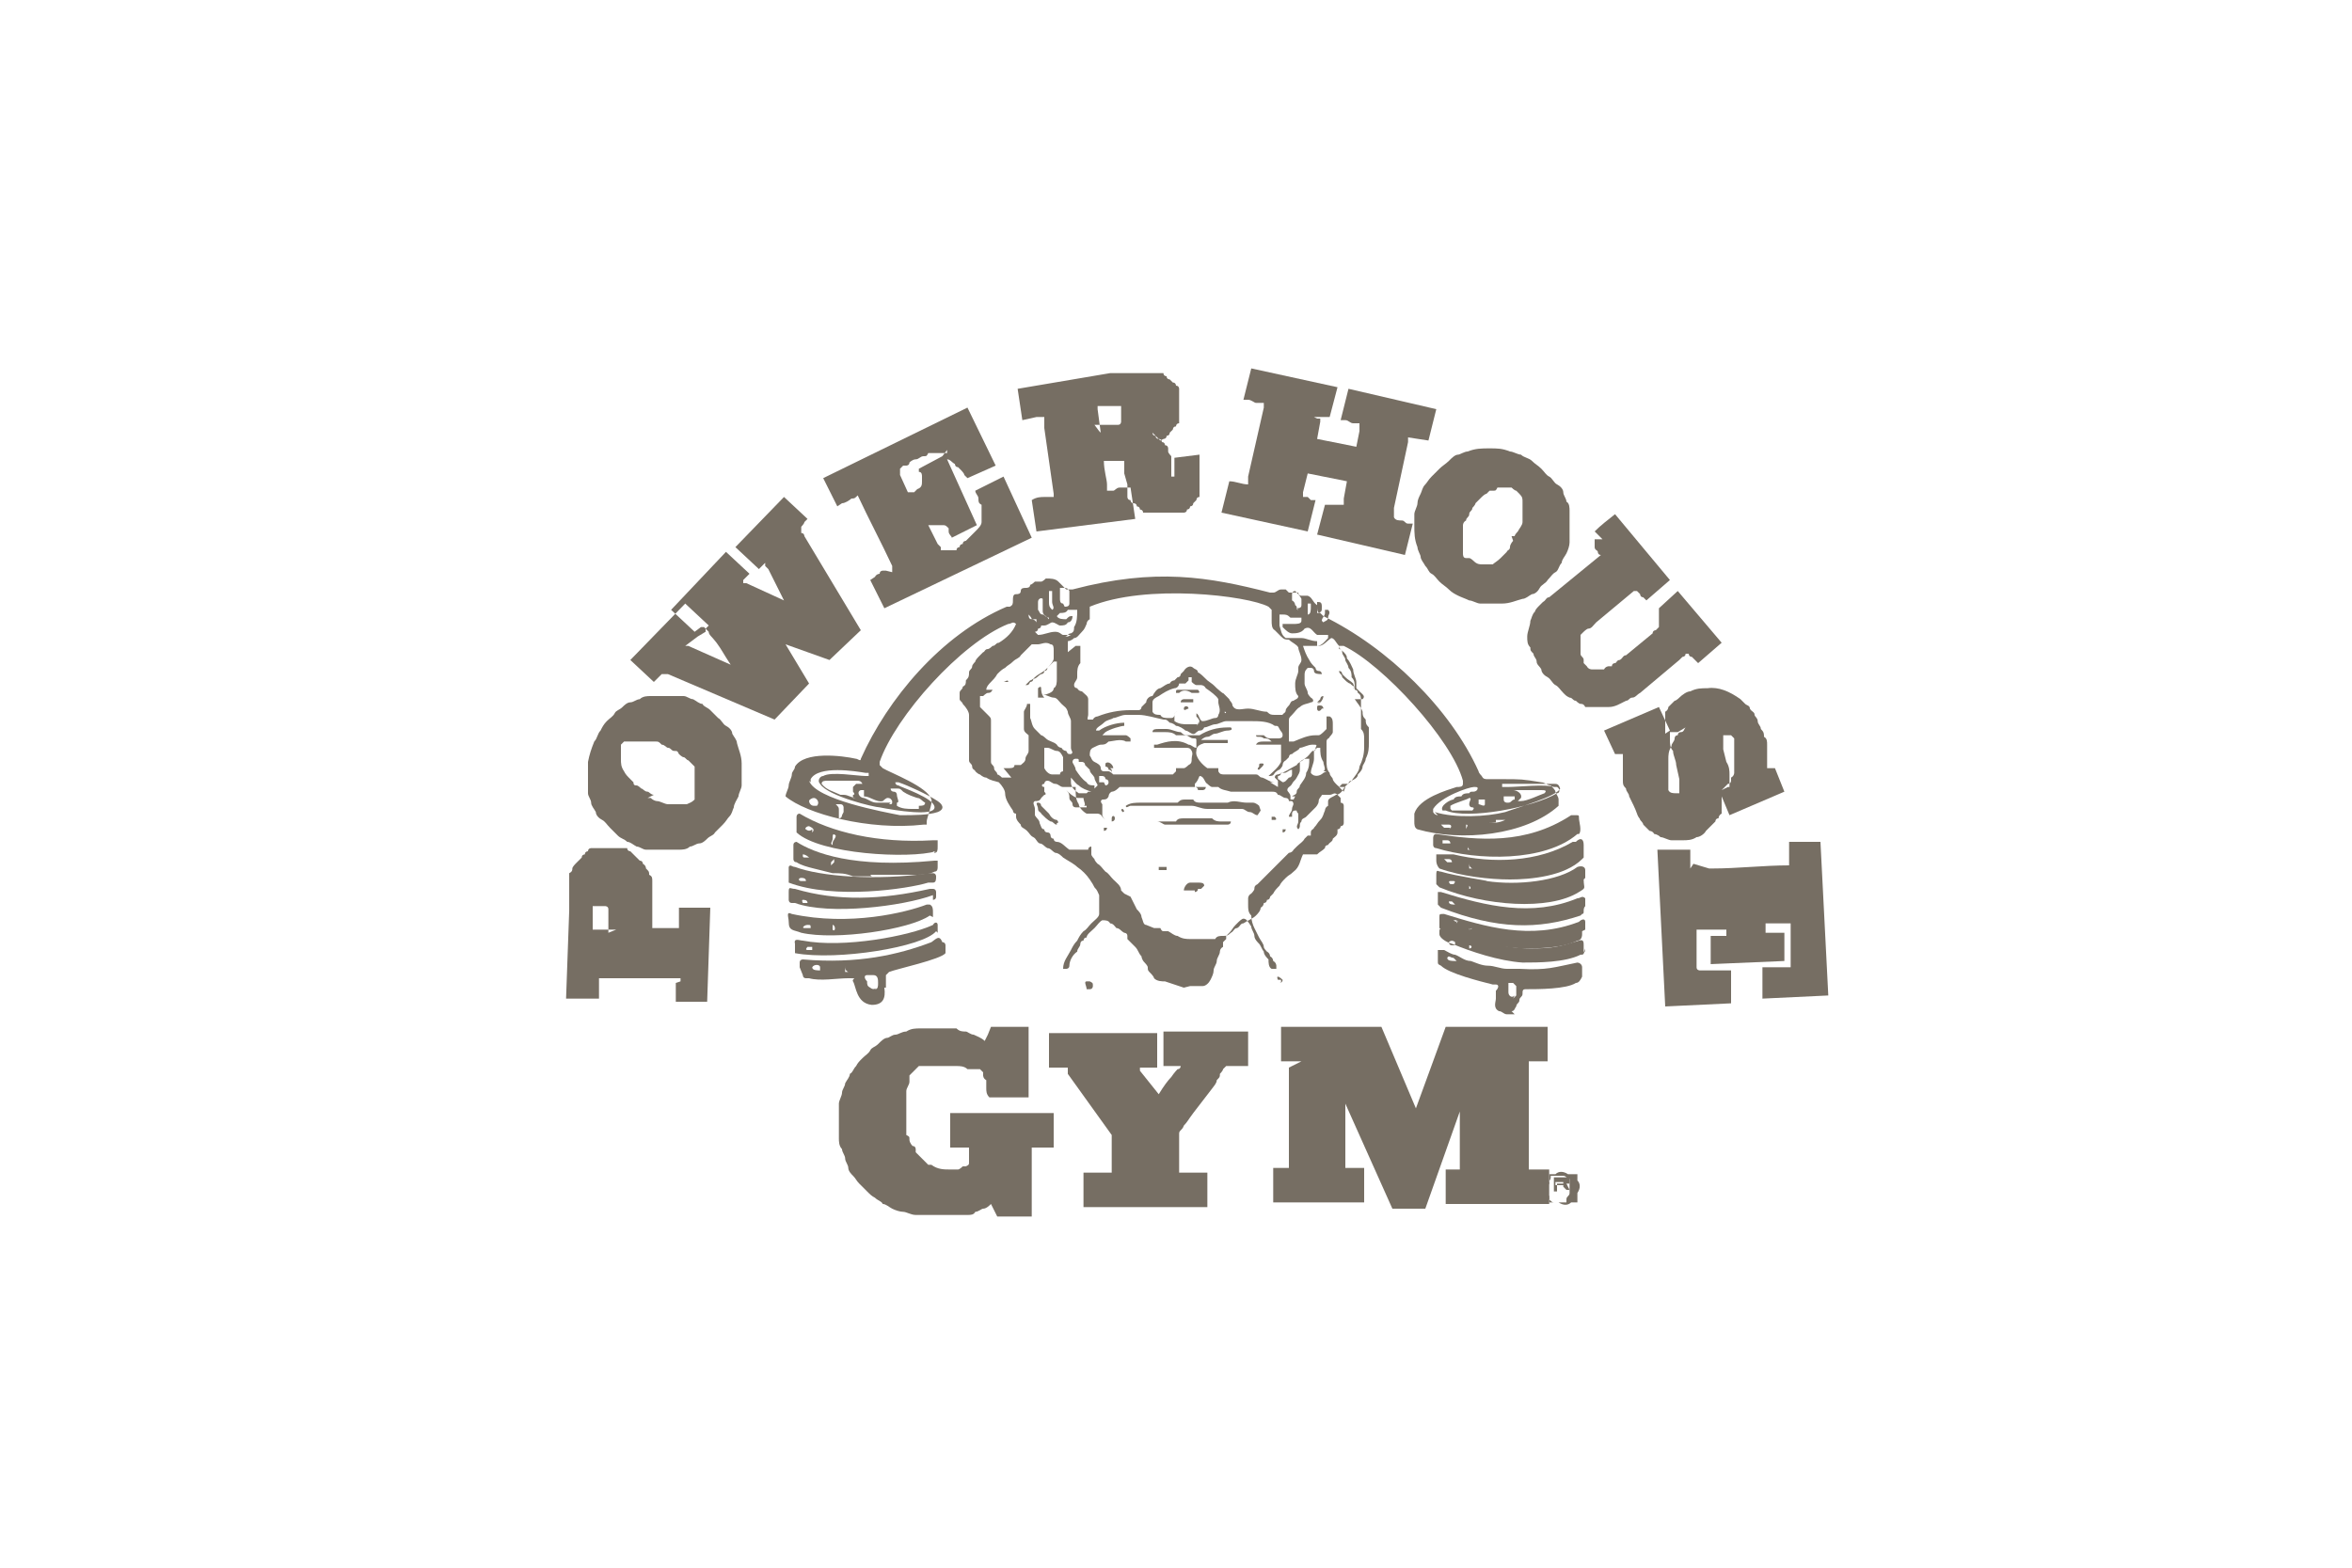 <?xml version="1.0" encoding="UTF-8"?>
<svg id="Layer_12" xmlns="http://www.w3.org/2000/svg" width="150" height="100" version="1.1" viewBox="0 0 150 100">
  <!-- Generator: Adobe Illustrator 29.1.0, SVG Export Plug-In . SVG Version: 2.1.0 Build 142)  -->
  <defs>
    <style>
      .st0 {
        fill: #766e63;
        fill-rule: evenodd;
      }
    </style>
  </defs>
  <path class="st0" d="M96.5,63.7l.2-.2s0-.2,0-.3v-.3c0,0-.2-.2-.2-.2h-.3s0,.2,0,.3v.3c0,.2.2.4.4.2h0ZM93.6,61.7v-.4c0,0,0,0,0,.2v.2h0ZM92.9,61.3h0c0,0,0,0-.2-.2-.2,0-.3-.2-.4,0,0,.2.3.2.5.2h0ZM96.4,64.5c.2,0,.2-.2.3-.3,0-.2.2-.2.2-.4,0-.2.2-.2.2-.4s0-.3.2-.3c.8,0,2.6,0,3.2-.4.2,0,.3-.2.4-.4,0,0,0-.5,0-.6,0-.2-.2-.3-.3-.3h0c-1.5.3-1.9.5-3.7.4h-.8c-.4,0-.8-.2-1.2-.2-.4,0-.8-.2-1.1-.3-.4,0-.7-.3-1-.4h0c-.2,0-.5-.2-.7-.3-.2,0-.4,0-.4,0h0c0,.2,0,.5,0,.7h0c0,.2,0,.2.2.3.5.5,2.5,1,3.3,1.2,0,0,.2,0,.2,0,.2,0,.2.2,0,.4v.5c0,.2-.2.6.2.8.2,0,.3.2.5.2h.5l-.2-.2Z"/>
  <path class="st0" d="M55.8,63.1c.2,0,.2-.2.2-.4s0-.5-.3-.5h-.4c-.2,0-.2.2,0,.4,0,.2,0,.3.2.4,0,0,.2.2.4,0,.2,0,0,0,0,0h0ZM53.9,62c0-.2,0-.2,0-.4h0c0,.2,0,.3.2.4h0ZM52.3,61.9s0,0,0-.2c0-.2-.4-.2-.5,0h0c0,.2.3.2.5.2h0ZM56.5,63v-.8c0,0,.2-.2.2-.2.5-.2,3.3-.8,3.6-1.2,0,0,0,0,0-.2v-.3c0,0,0-.2-.2-.2h0c-.2-.5-.4-.2-.7,0-2.1.8-4.7,1.4-8.2,1.1h0c0,0-.2,0-.2.2s0,.2,0,.3l.2.5c0,0,0,.2.2.2h.2c.7.2,1.8,0,2.5,0s.2,0,.3.2c.2.3.2,1.4,1.2,1.5.7,0,.9-.4.8-1.1h-.2Z"/>
  <path class="st0" d="M69.5,63.1c.2,0,.2-.2.2-.2,0-.2,0-.2-.2-.3h-.2c-.2,0,0,.3,0,.5h.2,0Z"/>
  <path class="st0" d="M98.5,50.6c.2-.2,0-.2-.3-.2h-1.7c.2,0,.6.2.5.5,0,0-.2.2-.2.2h.2c.4,0,1.2-.4,1.5-.5h0ZM71.7,57s0,0-.2-.2h0c0-.3-.3-.5-.5-.7s-.3-.4-.5-.5c-.2-.2-.3-.4-.5-.5,0,0-.2-.2-.2-.3,0,0-.2-.2-.2-.3v-.5h0c0,0-.2,0-.2.2,0,0,0,0-.2,0h-.8s-.2,0-.2,0c-.3-.2-.5-.5-.8-.5,0,0-.2,0-.2-.2,0,0-.2,0-.2-.2,0,0,0-.2-.2-.2,0,0-.2,0-.2-.2-.2,0-.2-.2-.3-.4,0-.2-.2-.3-.3-.5,0,0,0-.2,0-.2s0-.2,0-.2c0-.2-.2-.4,0-.5.2,0,.3,0,.4-.2l.2-.2s.2,0,0-.2h0v-.3c-.2,0-.2-.2,0-.2,0,0,0-.2.2-.2.2,0,.3.2.5.2s.3.2.5.2h.8v.2c0,.3,0,.6.2.9,0,.2.3.5.5.6,0,0,.2,0,.3,0h.4c0,0,.2,0,.3.2,0,0,.2.2.2.2h0c0,0-.2-.2-.2-.3v-.7c0,0-.2-.2,0-.3.2,0,.3,0,.4-.2,0,0,0-.2.2-.3.2,0,.4-.2.5-.3,0,0,.2,0,.3,0h3.9c0,0,.2,0,.3,0,0,0,.2,0,.3,0,0,0,.2,0,.2.2h.3s.2,0,.2-.2c-.2,0-.3,0-.5,0,0,0,0,0-.2,0v-.2c.2-.2.2-.3.3-.5.3,0,.3.4.5.5,0,0,.2.2.3.2,0,0,0,0,.2,0,0,0,0,0,.2,0,.2.2.5.2.8.3h1.1c.3,0,.7,0,1,0h.5c.2,0,.3,0,.4.2.2,0,.3.2.5.2,0,0,.2,0,.2.2,0,0,.2,0,.2,0,.2.2,0,.3,0,.5s-.2.3-.2.5c0,0,.2,0,.2,0,0,0,0-.2,0-.2,0,0,0-.2.2-.2s0,0,.2.2v.5c0,.2-.2.3,0,.5h0c.2-.2,0-.3.2-.5,0-.2.2-.2.3-.3,0,0,.2-.2.3-.3,0,0,.2-.2.3-.3,0,0,.2-.2.2-.4,0-.2.2-.3.2-.4h.5c.2,0,.3-.2.5,0,0,0,.2.2.2.2s0,.2,0,.3c0,0,.2,0,.2.2,0,0,0,.2,0,.3v.8c0,0,0,.2-.2.2,0,0,0,.2-.2.2,0,0,0,.2,0,.2,0,.2-.2.3-.3.4,0,.2-.2.2-.3.4,0,0-.2,0-.2.2,0,0,0,0,0,0h0c-.2.2-.3.2-.5.4h-.2c-.2,0-.3,0-.4,0,0,0-.2,0-.3,0-.2.4-.2.8-.6,1.1-.2.2-.3.2-.5.4s-.3.3-.4.5c-.2.2-.3.3-.4.5,0,0-.2.2-.2.2s0,.2-.2.2c0,0,0,.2-.2.2,0,0,0,.2-.2.3,0,.2-.2.4-.3.5-.2.2-.5.3-.8.5-.2,0-.2.2-.4.3-.2,0-.2.2-.4.3-.2.2-.3.2-.5.2-.2,0-.4,0-.5.2h-1.6c-.2,0-.5,0-.8-.2-.2,0-.4-.2-.6-.3,0,0-.2,0-.2,0h0c-.2,0-.2,0-.3-.2,0,0,0,0-.2,0h-.2l-.5-.2c-.2,0-.2-.3-.3-.5h0c0-.2-.2-.4-.3-.5h0l-.4-.8ZM75.9,62.9c.2,0,.5,0,.8,0,.2,0,.4-.2.5-.4s.2-.4.2-.6.2-.4.2-.6c0-.2.2-.4.2-.6,0,0,0-.2.2-.3v-.3c0,0,0,0,.2-.2,0,0,0,0,0-.2,0,0,.2-.2.2-.2.2-.2.2-.3.4-.5s.2-.2.2-.2c0,0,.2-.2.3-.2.2,0,.3.2.5.5,0,.2.2.4.2.6,0,.2.2.4.3.5s.2.4.3.5c0,.2.2.4.3.5,0,.2,0,.5.2.6,0,0,.2,0,.3,0,0,0,0-.2,0-.2,0,0,0-.2-.2-.3,0,0,0-.2-.2-.3,0,0,0-.2-.2-.3,0,0-.2-.2-.2-.3,0-.2-.2-.4-.3-.6s-.2-.4-.3-.6-.2-.5-.2-.8c-.2-.2-.2-.4-.2-.7h0v-.4c0,0,0-.2.2-.3,0,0,.2-.2.2-.3s0-.2.2-.3c.2-.2.3-.3.5-.5.2-.2.3-.3.5-.5.2-.2.3-.3.5-.5.2-.2.3-.3.5-.5,0,0,.2,0,.3-.2,0,0,.2-.2.2-.2.2-.2.4-.3.5-.5,0,0,.2-.2.2-.2,0,0,0,0,.2,0,0,0,0,0,0-.2h0c0-.2.2-.2.2-.3.2-.2.2-.3.4-.5.2-.2.2-.4.3-.6,0,0,0-.2.2-.3,0,0,0-.2,0-.3,0-.2.4-.3.5-.4.2,0,.4-.2.5-.4s.3-.3.5-.5c.2-.3.5-.6.5-.9.2-.4.3-.8.3-1.2v-.6c0-.2,0-.4-.2-.6,0,0,0-.2,0-.3v-1.5c0-.2,0-.4-.2-.5,0,0,0-.2-.2-.2,0,0,0-.2,0-.2,0-.2,0-.4-.2-.6,0-.2,0-.4-.2-.6,0-.2-.2-.4-.2-.5,0-.2-.2-.3-.2-.5,0,0,0-.2-.2-.2,0,0,0-.2,0-.2h.3c2.5,1.2,6.9,6,7.6,8.6v.2c0,.2-.2.2-.4.2-.6.2-2.4.7-2.7,1.7,0,.2,0,.3,0,.5,0,.2,0,.4.2.5,0,0,0,0,0,0,2.8.8,6.9.4,9-1.5v-.4c0-.2-.2-.4-.2-.5s-.2-.3-.3-.4c-.2,0-.4-.2-.6-.2-1.2-.2-1.3-.2-2.5-.2h-.9c-.2,0-.3,0-.4-.2,0,0-.2-.2-.2-.3-1.8-4-5.8-7.9-9.9-9.9h0s0,0-.2-.2c-.2,0-.2-.2-.2-.5-.3-.2-.3-.5-.6-.6h-.2s-.2,0-.2,0c0,0-.2,0-.2-.2-.2,0-.5,0-.6,0,0,0-.2-.2-.2-.2h-.3c-.2,0-.3.2-.5.2h-.2c-3.9-1-7.3-1.6-12.6-.2h-.4c-.2-.2-.3-.3-.5-.5-.2-.2-.5-.2-.8-.2,0,0-.2.2-.3.2h-.4c0,0-.2.2-.3.2,0,.2-.2.2-.3.2s-.3,0-.3.2-.2.2-.3.2c-.2,0-.2.2-.2.4,0,.2,0,.3-.2.4,0,0,0,0-.2,0-4.2,1.8-7.6,5.9-9.3,9.7h0c0,.2-.2,0-.3,0-.9-.2-3.3-.5-3.9.5,0,.2-.2.3-.2.5,0,.2-.2.5-.2.7,0,.2-.2.5-.2.7h0c1.3,1.1,5.3,2.2,8.8,1.8,0,0,.2,0,.2,0v-.2c0-.2.4-1.2.3-1.4-.2-.8-2.6-1.7-3.1-2l-.2-.2v-.2h0c1-2.9,5.2-7.6,8.2-8.8.2,0,.3-.2.5,0h0c-.2.5-.6.9-1.1,1.2-.2,0-.2.2-.4.2,0,0-.2.2-.3.2-.2,0-.2.2-.3.2l-.3.3c0,0-.2.2-.2.3,0,0-.2.2-.2.3,0,.2-.2.2-.2.4s0,.3-.2.5c0,.2,0,.3-.2.4,0,.2-.2.2-.2.4s0,.3,0,.4.2.2.2.3c.2.2.4.5.4.7v.5c0,.2,0,.3,0,.5,0,.2,0,.3,0,.5v.9c0,.2,0,.3,0,.5,0,.2.2.2.2.4s.2.2.2.3c0,0,.2.2.3.2,0,0,.2.2.4.2.3.2.5.2.8.3.2.2.4.5.4.7,0,.4.3.8.5,1.1,0,0,0,.2.2.2v.2h0c0,.2.2.4.3.5,0,.2.2.2.4.4s.2.3.4.4.2.3.4.4c.2,0,.3.2.5.3.2,0,.3.2.5.3.2,0,.4.2.5.3.3.2.7.4.9.6.3.2.6.5.8.8s.2.3.3.5c.2.2.2.3.3.5v1.2c0,.2-.3.4-.5.6-.2.2-.3.4-.5.5-.2.2-.3.4-.4.6-.2.2-.3.4-.4.6-.2.4-.5.7-.5,1.2h.2c0,0,.2,0,.2-.2,0-.3.2-.7.5-.9,0-.2.2-.3.2-.5,0,0,0-.2.2-.2,0,0,0-.2.2-.2,0-.2.3-.4.5-.6.2-.2.3-.4.5-.5.2,0,.4,0,.5.2.2,0,.3.2.4.3.2,0,.3.2.5.3,0,0,.2,0,.2.2h0c0,0,0,0,0,.2.2.2.3.3.5.5.2.2.2.4.4.6h0c0,0,0,.2.2.4,0,0,.2.2.2.3,0,.2,0,.2.2.4,0,0,.2.2.2.3.2.2.5.2.7.2h0l1.2.4ZM80,56.7h0ZM93.5,52.9h0v-.3c.2,0,0,.2,0,.3h0ZM92.5,52.8h-.4c0,0-.2-.2-.2-.2.2,0,.3,0,.5,0s.2.2,0,.3h0ZM95.4,52.5c-.2,0-.5,0-.6,0h0c.4,0,.8,0,1.2-.2h-.6v.2ZM91.7,52c0,0-.2,0-.3-.2v-.2c.5-.8,2.3-1.4,2.6-1.4h0c.2,0,.3,0,.2.2-.2.2-.4,0-.5.2-.2,0-.4,0-.5.2-.2,0-.4,0-.5.2h0c-.2,0-.9.4-.7.7,0,0,0,0,.2,0,1.4.6,5.6-.2,7.1-1.1.2,0,.2-.3,0-.4,0,0,0,0-.2,0-.5-.2-2.3,0-2.9,0h-.4c0,0,0-.2,0-.2h1.2c.5,0,1.1,0,1.5,0,.2,0,.4,0,.6,0,.2,0,.3,0,.4.3h0c-.2.5-2.7,1.2-3.5,1.5-1.2.3-3.2.4-4.5,0h0ZM53.7,52c0,0,0,.2-.2.2,0-.2,0-.3,0-.5s0-.2-.2-.4h0c.2,0,.2,0,.3,0,.2,0,.2.2.2.2s0,.2,0,.3h0ZM51.7,49.9v-.2c.5-.9,2.9-.5,3.5-.4h.2c0,0,0,.2,0,.2h-.2c-.5,0-2.2-.3-2.7,0-.2,0-.4.3-.2.5.5.8,3.5,1.5,3.8,1.5,1,.2,3.5.6,3.5,0s-2.2-1.3-2.3-1.4c0,0-.2,0-.2-.2h.2c.6.2,1.9.8,2.5,1.2.3.2.5.5,0,.7-.6.2-1.5.2-2.4.2-1-.2-5.4-1-5.8-2.2h0ZM55.1,51.9c-.2,0-.2,0-.4,0h0c.2,0,.2,0,.4,0h0ZM92.5,51.6c0,0,0,0,0-.2.3-.2,1.1-.4,1.2-.5h0c.2,0,0,.2,0,.4,0,0,0,.2.2.2,0,0,.2,0,0,.2h0c-.2,0-1.3,0-1.5,0h.2ZM58.7,51.6h-.5c-.3,0-.7,0-1-.2h0v-.2c.2,0,0-.3,0-.5,0,0,0-.2-.2-.2,0,0-.2,0-.2-.2.2,0,.3,0,.4,0,.2,0,.2,0,.4.2.3.2.6.3.9.4.2,0,.3.2.5.3,0,.2-.2.2-.4.2h0v.2ZM69.3,51.5h-.5s-.2,0-.2,0c0,0-.2,0-.2-.2,0-.2-.2-.2-.2-.4,0-.2,0-.3-.2-.5h0c.2.2.4.4.7.5,0,0,.2,0,.2,0,0,0,.2,0,.2,0h0c0,.2.2.5,0,.5h.2ZM51.9,51.4c-.2,0-.3-.2-.3-.3s.2-.2.3-.2c.2,0,.4.3.2.5h-.2ZM94.7,51.3c0,.2-.3,0-.4,0h0c0-.2,0-.2,0-.3h.2s.2,0,.2,0c0,0,0,0,0,.2h0ZM56.8,51.2c-.3,0-.6,0-.9,0-.3,0-.5-.2-.8-.3-.3,0-.5-.4-.2-.5h.2c0,.2,0,.2,0,.4.4,0,.8.4,1.2.3,0,0,.2-.2.3-.2s.2,0,.3.2c0,.2,0,.2-.2.2h0ZM96.1,51.2s-.2,0-.2-.2v-.2s0,0,.2,0h.3s.2,0,.2,0v.2c-.2,0-.2.2-.4.2h0ZM82.5,51s-.2,0-.2,0c0,0,0-.2,0-.2,0-.2-.2-.3-.2-.4,0-.2.2-.2.3-.4s.2-.2.3-.4.2-.3.2-.5v-.5c0,0,.2-.2.4-.2,0,0,.2,0,.2,0,0,.3,0,.6-.2.9,0,.3-.2.5-.4.8,0,.2-.2.2-.2.4,0,.2-.2.2-.3.3h.2ZM54.6,50.9c-.3,0-.5-.2-.8-.2,0,0-.2,0-.2,0-.4-.2-.9-.3-1.2-.7,0-.2.2-.2.4-.2h1.8c.2,0,.3,0,.4.2h-.4c0,0-.2.2-.2.2v.3c0,0,.2.2,0,.2h0v.2ZM69.3,50.6c-.2,0-.4,0-.5,0-.3-.2-.5-.4-.5-.7,0,0,0-.2,0-.3h0c.2.2.3.4.5.5.2.2.5.3.8.4h0q0,0,0,0h-.2ZM85.8,50.2h-.2c-.2,0-.2,0-.4-.2,0,0-.2-.2-.2-.3s-.2-.2-.2-.4c-.2-.2-.2-.5-.2-.8v-.8c0-.2,0-.3,0-.4,0-.2.2-.2.2-.3,0,0,.2-.2.2-.3v-.5c0-.2,0-.4-.2-.5h-.2v.8c0,0-.2.2-.2.2,0,0-.2.2-.3.2h0s-.2,0-.2,0c-.5,0-.9.2-1.4.4h-.3v-1.3c0-.2,0-.2.2-.4.2-.2.3-.4.5-.5.2-.2.5-.2.7-.3.2,0,.2-.2,0-.3,0,0-.2-.2-.2-.3,0-.2-.2-.4-.2-.6v-.3c0,0,0-.2,0-.2,0-.2,0-.3.2-.5h.2s.2,0,.2.2c0,.2.3.2.5.2h0c0,0,0-.2-.2-.2s-.2-.2-.2-.2c-.2-.2-.3-.3-.4-.5-.2-.3-.3-.6-.4-.9,0,0,.2,0,.2,0h.8c.3,0,.5-.3.8-.5h0c.2,0,.3.3.5.5,0,.2.2.3.3.4.2.2.2.3.2.4h0c.2.2.3.5.4.7,0,.3.2.6.2.8v.2s0,0,0,.2c0,0,.2.2.2.2.2.2.4.3.2.5-.2,0-.3,0-.5,0h0c.2.3.4.5.5.8,0,.2,0,.3.2.5,0,.2,0,.3.2.5,0,.2,0,.3,0,.5v.5c0,.3,0,.6-.2,1,0,.2-.2.4-.2.5,0,.2-.2.4-.3.5,0,.2-.2.3-.4.4,0,0-.2,0-.2.2h-.4s0,0-.2.2h0l.3.3ZM69.8,50.1c-.2,0-.4,0-.5-.2-.3-.2-.5-.5-.7-.8,0-.2-.2-.4-.2-.5,0,0,0-.2.2-.2s.2,0,.2.2c0,0,.2,0,.2,0,0,0,.2,0,.2.2,0,0,.2.2.3.3,0,.2.2.3.3.5,0,.2.2.4.2.5,0,0,0,0-.2.2h0ZM81.9,49.9c-.2,0-.3-.2-.4-.2v-.2c0,0,.2,0,.2-.2h0s.2,0,.2,0c.2,0,.3-.2.5-.2v.3s0,.2-.2.2c-.2.2-.2.3-.5.3h0ZM70.4,49.9h-.3s0-.2,0-.2v-.2h.2s.2,0,.2.2c0,0,.2,0,.2.2s-.2.2-.2.2h0ZM64.5,49.6s0,0-.2,0h-.2s-.2,0-.2,0c0,0-.2-.2-.3-.2,0-.2-.2-.2-.2-.4,0-.2-.2-.2-.2-.4s0-.3,0-.5v-.2h0v-1.9c0-.2,0-.2-.2-.4s-.3-.3-.5-.5c0,0,0-.2,0-.3,0,0,0,0,0-.2h0c0,0,0-.2,0-.2,0,0,0,0,.2,0,0,0,.2-.2.3-.2s.2,0,.3-.2h0c-.2,0-.3,0-.4,0,0-.2.2-.4.3-.5s.3-.3.4-.5c.2-.2.3-.3.5-.4.2-.2.3-.2.5-.4.2-.2.4-.2.5-.4l.5-.5.2-.2h.4c.2,0,.5-.2.8,0,.2,0,.2.2.2.4v.5c0,.2-.3.5-.5.7-.2.2-.5.3-.7.5,0,0-.2.2-.3.2,0,0-.2.2-.3.3.2,0,.2,0,.3-.2,0,0,.2,0,.2-.2.2,0,.3-.2.5-.3,0,0,.2,0,.2-.2,0,0,.2,0,.2-.2.2-.2.3-.3.4-.4,0,0,.2,0,.2,0v1.1c0,.2,0,.5-.2.6,0,.2-.2.3-.5.4,0,0-.2,0-.2,0h0c.2,0,.5.2.7.2.2,0,.3.2.5.4s.3.2.4.5c0,.2.2.4.2.6h0v1.7c0,.2.2.3,0,.4-.2,0-.2,0-.3-.2,0,0-.2,0-.3-.2,0,0-.2,0-.3-.2-.2-.2-.5-.2-.7-.4,0,0-.2-.2-.3-.2l-.2-.2-.2-.2c-.2-.2-.2-.5-.3-.7v-.5c0-.2,0-.3,0-.4h-.2c0,.2-.2.4-.2.5v.9c0,0,0,.2,0,.2,0,.2.2.3.3.4,0,0,0,.2,0,.2v.6c0,0,0,.2,0,.2,0,.2-.2.3-.2.5,0,.2-.2.3-.3.4,0,0-.2,0-.2,0,0,0-.2,0-.2,0,0,.2-.2.2-.4.2h-.3ZM84.4,49.3c-.2.2-.6.3-.8,0,0-.3.2-.6.2-.9v-.5s0,0,.2-.2c0,0,.2,0,.2,0,0,.3,0,.6.2.9,0,.2.2.5,0,.6h.2ZM67.7,49.4c-.2,0-.4,0-.6,0h0c-.2,0-.4-.2-.5-.4,0,0,0-.2,0-.3v-.8s0,0,0-.2h.2c.2,0,.4.2.6.2h0c.2,0,.3.2.4.4v.9c0,0-.2,0-.2.2h0ZM76.5,46c0,0,0,.2-.2.2h-.6c-.2,0-.5,0-.8-.2h0v-.4s0-.2.2-.2h0c0,0,0,0,0,0,0,0-.2,0-.2.2,0,0,0,.2-.2.2,0,0-.2,0-.2,0-.2,0-.4,0-.5-.2-.2,0-.4,0-.5-.2v-.3c0,0,0-.2,0-.3,0-.2.2-.3.4-.4.3-.2.6-.4,1-.5.2,0,.3-.2.3-.3.2,0,.3,0,.4,0,0,0,.2-.2.2-.2v-.2h.2v.3c0,0,.2.2.3.2h.3c0,0,.2,0,.3.2.3.2.7.5.8.7,0,0,0,.2,0,.2,0,.2.2.5,0,.8,0,0,0,.2-.2.2-.2,0-.5.2-.8.2h0c-.2,0-.2-.4-.4-.5h0q0,0,0,.2h0c.2.2.2.3.2.4h0l-.2.2ZM78.1,45.4c.2,0,0,.2,0,0h0ZM72.9,45.4s0-.2,0,0c0,0,0,.2,0,0h0ZM84,40.9c-.4,0-.7-.2-1-.2h-.5c-.2,0-.4,0-.5,0-.3-.2-.3-.5-.4-.8,0-.2,0-.3,0-.5v-.2h.2c.2,0,.3,0,.5.2.2,0,.4,0,.5,0h.2v.2c0,.2-.3.2-.5.2s-.3,0-.5,0h-.2c0,0,0,.2,0,.2.2.2.4.4.6.4s.6,0,.8-.3c.4-.2.5.2.8.4h.5s.2,0,.2,0v.2c-.2.2-.4.5-.7.5h0v-.2ZM68.3,40.5c-.2,0-.4,0-.5,0s-.2-.2-.5-.2c-.4,0-.7.2-1.1.2,0,0-.2-.2-.2-.2,0,0,.2,0,.2-.2,0,0,.2,0,.2-.2,0,0,.2,0,.2,0,.2,0,.4-.2.5-.2.2,0,.4.2.5.2.2,0,.4,0,.5-.2.2,0,.3-.2.3-.4h0c-.2,0-.2,0-.4.2-.2,0-.5,0-.6-.2h0c0,0,.2-.2.2-.2.2,0,.4,0,.5-.2h.6c0,.4,0,.8-.2,1.1,0,.2,0,.3-.2.4-.2,0-.2.2-.4.2h.2ZM84.3,39.6h0c0-.2.2-.3.2-.5v-.2c0,0,0,0,.2,0,.2.2,0,.3,0,.5s-.2.2-.3.3h0ZM85.2,39.6c0,0,0-.2,0-.2v.2h0ZM66.2,39.5c-.2,0-.2,0-.4,0s-.2-.2-.2-.3c0,0,0,0,0,0s.2.2.2.3c0,0,.2,0,.3.2h0v-.2ZM66.9,39.4c-.2,0-.3-.2-.4-.2-.2,0-.2-.2-.3-.3v-.5c0-.2.2-.3.3-.2,0,0,0,.2,0,.4s0,.2,0,.4c0,0,0,.2.2.3,0,0,.2.2.2.2h0ZM83.6,38.7c0,.2,0,.5-.2.5h0v-.8c0-.2,0-.3,0-.5h0c0,0,0,.2,0,.3v.3h.2ZM84,39.1c0,0,0-.2,0-.3v-.4h0c.2,0,.3,0,.3.3s0,.3-.2.4h0ZM67.3,38.9h-.2c-.2-.2-.2-.3-.2-.5v-.4c0,0,0-.2,0-.3h.2v.7c0,.2.2.4,0,.5h.2ZM82.8,38.9c-.2,0,0-.2-.2-.3,0,0,0-.2-.2-.3,0,0,0-.2,0-.4s.2-.2.2-.2c.2.2.3.3.4.5v.4c0,.2-.2.2-.3.2h0ZM67.8,38.5c-.2,0-.2-.2-.2-.3v-.5h0v-.2s.2,0,.2,0c.2,0,.3,0,.4.2,0,.2,0,.2,0,.4v.4c0,.2-.2.2-.3.2h0ZM81.3,49.9c-.3,0-.5-.2-.8-.3-.2,0-.2-.2-.4-.2-.2,0-.3,0-.5,0h-1.5c-.2,0-.3,0-.4-.2v-.2c-.2,0-.5,0-.7,0h0c-.3-.2-.8-.7-.7-1.1,0-.3.2-.4.5-.5h1.5s0,0,0-.2c-.2,0-1.4,0-1.5,0h-.2c0,0,.2-.2.4-.2s.3-.2.5-.2c.2,0,.5-.2.8-.2,0,0,.4,0,.2-.2h-.2q-1,0-1.8.5h-.2c-.2,0-.3,0-.5,0-.2,0-.3,0-.5-.2-.3,0-.6-.2-.9-.2h-.5c-.2,0-.4,0-.4.2h.8c.2,0,.5,0,.7.2,0,0,.2,0,.3,0s.2,0,.3,0h0c.2,0,.3.2.5.2s.2,0,.2.2c0,0,0,.2,0,.2,0,0,0,.2,0,.2-.2,0-.3-.2-.5-.2h0c-.7-.4-1.4-.2-2,0h-.2v.2h2c.2,0,.3,0,.4.2s0,.3,0,.5c0,.2,0,.3-.2.4,0,0-.2.2-.3.2h-.5s0,0,0,.2c0,0,0,0-.2.2-.2,0-.3,0-.5,0h-1.5c-.6,0-1.2,0-1.8,0h0c0,0-.2-.2-.3-.2h-.3c0,0-.2,0-.2-.2,0-.2-.2-.3-.4-.4s-.2-.3-.3-.4c0-.2,0-.4.2-.5s.4-.2.5-.2c.2,0,.3,0,.5-.2.2,0,.8-.2,1.1,0h.3s0-.2,0-.2c0,0-.2-.2-.3-.2-.6,0-.8,0-1.3,0h-.2c0,0,.2-.2.2-.2.3-.2,1-.4,1.2-.4h0v-.2c-.5,0-1.2.2-1.6.5h-.2c0-.2.3-.3.5-.5.2-.2.5-.2.6-.3.2,0,.5-.2.8-.2h.8c.5,0,1.1.2,1.6.3.2,0,.2,0,.4.2,0,0,.2,0,.4.2.2,0,.5.2.6.3.2,0,.4.3.6.2,0,0,.2-.2.3-.2s.2,0,.3-.2c.2,0,.5-.2.7-.2s.5-.2.7-.2c.2,0,.2,0,.4,0h1.2c.5,0,1.1,0,1.5.3.2,0,.2,0,.3.2s.2.2.2.4c0,.2-.2.2-.3.2,0,0-.2,0-.2,0h-.2c-.2,0-.3,0-.5-.2-.2,0-.4,0-.5,0,0,.2.3,0,.5.2.2,0,.3,0,.5.2,0,0,0,0-.2,0h-.3c-.2,0-.4,0-.5.2h0c.5,0,.9,0,1.4,0,0,0,.2,0,.2,0,0,0,0,.2,0,.3v.6s0,.2,0,.2h0c-.2.4-.5.6-.8.9h0c.2,0,.3,0,.4-.2,0,0,.2-.2.3-.2,0,0,.2-.2.2-.3,0,0,0-.2.2-.3,0,0,.2-.2.2-.2,0,0,0-.2.2-.2.2-.2.4-.2.5-.4.2,0,.5-.2.8-.2s.3,0,.2.2c0,.2,0,.2-.2.2-.2.2-.2.3-.5.5-.2.2-.4.2-.5.4-.4.2-.8.5-1.2.6,0,0-.2,0-.2.2,0,0,0,0,.2.2v.4h0l-.5-.3ZM68.1,41.6v-.2c0-.2,0-.3,0-.5,0,0,.2,0,.4-.2.2,0,.3-.2.5-.4s.2-.3.3-.5c0,0,0-.2.2-.3,0,0,0-.2,0-.3,0,0,0-.2,0-.3v-.2c3.6-1.5,10.1-.7,11.4,0,0,0,0,0,.2.2v.7c0,.2,0,.5.2.6,0,0,.2.2.2.2,0,0,.2.2.2.2.2.2.3.2.5.2.2.2.5.3.6.5,0,.2.2.5.2.8h0c0,.2-.2.3-.2.5,0,0,0,.2,0,.2,0,.2-.2.5-.2.8s0,.6.2.8c0,.2-.2.2-.3.3-.2,0-.2.2-.3.3,0,0-.2.2-.2.3,0,.2-.2.2-.2.3-.2,0-.3,0-.5,0s-.3,0-.5-.2c-.4,0-.8-.2-1.2-.2s-.8.2-1-.2c0-.2-.2-.3-.2-.4h0c-.8-.8,0,0-.8-.7-.3-.3-.2-.2-.6-.5h0c-.2-.2-.5-.5-.6-.5,0-.2-.2-.2-.3-.3-.2-.2-.5,0-.6.2,0,0-.2.2-.2.2,0,0,0,.2-.2.2,0,0-.2.2-.2.2,0,0-.2,0-.3.2-.2,0-.4.2-.6.3-.2,0-.4.3-.5.5-.2,0-.4.2-.4.4-.2.2-.2.2-.3.3,0,0,0,.2-.2.2h-.5q-1.1,0-2.1.4h0c0,0-.2,0-.3.2,0,0-.2,0-.3,0s0-.2,0-.3,0-.2,0-.3c0,0,0-.2,0-.3v-.2s0,0,0-.2c0-.2-.2-.3-.4-.5,0,0-.2,0-.3-.2,0,0-.2,0-.2-.2s.2-.3.2-.5c0,0,0-.2,0-.2,0-.2,0-.5.2-.7v-.8h0v-.3h-.3Z"/>
  <path class="st0" d="M81.6,62.7c0,0,.2,0,.2-.2,0,0-.2-.2-.3-.2s0,.2,0,.2c0,0,.2,0,.2,0h0v.2Z"/>
  <path class="st0" d="M93.7,60.3h0v.2c.2,0,.2-.2,0-.2h0ZM92.8,60.1h0c0,0-.2-.2-.4,0,0,0,0,.2.2.2,0,0,.2,0,.2,0h0ZM101,60.7v-.4c0-.2,0-.4-.3-.3-1.3.4-1.7.5-3.1.5h0c-1.7,0-3.9-.6-5.4-1.3h0c-.3,0-.4,0-.4.2v.2h0c0,.2.4.5.8.6,1.2.5,3,1.1,4.5,1.2,1,0,2.7,0,3.7-.5.2,0,.2,0,.3-.4h0v.2Z"/>
  <path class="st0" d="M53.4,60.6h0c0,0,0,0,0,0ZM51.8,60.6c0,0,0-.2,0-.2h-.3c0,0-.2.2,0,.2h.4ZM59.8,59.5v-.5c0-.2-.2-.2-.3,0-1.5.7-5.7,1.5-8.3,1-.2,0-.6-.2-.5.2v.4c0,0,0,.2,0,.2h0c2.7.5,8.2-.4,9-1.4h0Z"/>
  <path class="st0" d="M93.7,59.3s0-.3,0-.3v.2s0,.2.2,0h0ZM92.9,58.9s0-.2,0-.2h-.2c0,0,.2.2.3,0h0ZM101.1,59.3v-.5c0-.2-.2-.2-.4,0-3.1,1.2-6,.3-8.6-.5-.3,0-.3,0-.3.2v.2c0,.2,0,.3,0,.5,1.3.7,3.4,1.2,5.3,1.3,1,0,2.5,0,3.5-.5.2,0,.3-.2.3-.4h0v-.2Z"/>
  <path class="st0" d="M53.1,59c0,0,0,.2,0,.3.2.2.2-.3,0-.3h0ZM51.7,59.2c0-.2,0-.2-.2-.2s-.4.2-.2.2h.4ZM59.5,58.5h0v-.3c0-.2,0-.4-.2-.5h-.2c-1.3.5-4.9,1.4-8.6.6-.4-.2-.2.2-.2.5h0c0,.6.3.5.8.7,2.2.5,6.9-.2,8.2-1.1h0Z"/>
  <path class="st0" d="M93.7,58c0,0,0-.2,0-.3h0v.2h0ZM92.8,57.7c0,0,0,0-.2-.2h-.2c0,.2.2.2.4.2h0ZM100.9,58.3h0c.2,0,0-.3.2-.5v-.5c-.2-.2-.3,0-.5,0-2.9,1.2-5.8.5-8.7-.4h-.2v.2c0-.2,0,.6,0,.3v.3s0,0,.2.2c3.6,1.4,6.2,1.4,8.9.5h0Z"/>
  <path class="st0" d="M51.5,57.6c0-.2-.2-.2-.3-.2s0,.2,0,.2.2,0,.3,0h0ZM59.5,57.4s.2,0,.2-.2v-.3c0,0,0-.2-.2-.2h-.2c-3.1.7-5.9.8-8.6,0-.3,0-.4-.2-.4.2h0v.5c0,0,0,.2.2.2h.2c2.2.8,6.9.2,8.8-.5h0v.2Z"/>
  <path class="st0" d="M93.7,56.5c0,0,0,.2,0,.2.2,0,0-.2,0-.2h0ZM92.7,56.4c0,0,.2-.2,0-.2s-.2,0-.2,0c0,0-.2,0,0,.2,0,0,.2,0,.2,0h0ZM101.1,56v-.5c0-.2-.2-.3-.5-.2-1.2.9-3.8,1.2-5.8.9.3,0-1.9-.3-2.9-.6-.2,0-.3-.2-.3.2h0v.6s0,0,.2.2c2.9,1.2,7,1.5,8.9.3.5-.3.3-.2.3-.8h0Z"/>
  <path class="st0" d="M53,56.6v-.4s0,0,0,.2c0,0,0,.2,0,.2h0ZM51.4,56.2c0-.2-.2-.2-.3-.2-.2,0-.2.2,0,.2h.3ZM59.5,56.3h0c.2,0,.2-.2.2-.4,0,0,0-.2-.2-.2h-.2c-3.5.5-7,.2-8.6-.4-.2,0-.3-.2-.4,0v1h0c2.9,1.1,7.6.4,8.9,0h.2Z"/>
  <path class="st0" d="M76.2,56.9s.2,0,.2-.2h.2c0,0,.2-.2.2-.2h0c0-.2-.2-.2-.4-.2h-.5c-.2,0-.4.3-.4.5h.4c0,0,.2,0,.3,0h0v.2Z"/>
  <path class="st0" d="M93.7,55.4v-.4h0c0,.2,0,.3.2.4h0ZM92.6,55c0,0,0-.2-.2-.2h-.3s.2.2.2.2h.2,0ZM101,54.7h0v-.8c0-.4-.2-.5-.5-.2h-.2c-2.2,1.3-5.1,1.4-7.6.8-.2,0-.3,0-.5,0h-.6c0,0,0,.2,0,.2v.2c0,.3.2.5.2.5,1.4.5,3.2.7,4.5.7s3.5-.2,4.6-1.3h0Z"/>
  <path class="st0" d="M53,55.2c0,0,.2-.2.2-.2v-.2c0,0-.2.2-.2.2v.2h0ZM51.4,54.7h.2c0,0-.2-.2-.4-.2h0c0,.2,0,.2.2.2h0ZM55.5,55.8h2.9c.4,0,.8,0,1.2-.2.2,0,.2-.2.2-.3s0-.3,0-.4h-.2c-5.2.5-7.7-.5-8.8-1.2,0,0-.2,0-.2.2s0,.4,0,.6v.3c0,0,0,.2.2.2.3.2.7.3,1.1.4s.8.2,1.2.3c.5,0,.8,0,1.3.2h1.4-.2Z"/>
  <path class="st0" d="M74.6,55.3h1.9c.2,0,.4,0,.6,0h.6c.2,0,.4,0,.5,0,0,0,.2,0,.2,0,0,0,0,0,0,0h-.2c0,0-.2,0-.2,0h-.8c-.2,0-.4,0-.6,0-.2,0-.4,0-.6,0h-.6c-.2,0-.4,0-.6,0h-.9c0,0,0,.2,0,.2,0,0,.2,0,.2,0h.3v-.2Z"/>
  <path class="st0" d="M93.6,54.2c0,0,0-.3,0-.4,0,0,0,.2,0,.2,0,0,0,.2.2.2h-.2ZM92.5,53.8c0,0,0-.2-.2-.2h-.3v.2c.2,0,.3,0,.4,0h0ZM100.7,53.2h0c.2-.2,0-.8,0-1s0-.2-.2-.2h-.3c-2.9,1.9-5.9,1.6-8.6,1.2-.2,0-.2.2-.2.3v.4c0,0,0,.2.2.2h0c2.6.8,6.9.9,9-.9h0Z"/>
  <path class="st0" d="M53.1,53.8h0c0-.2.2-.3.2-.5-.2-.2-.2,0-.2.2s-.2.3,0,.4h0ZM51.8,53.1c.2-.2,0-.3-.2-.4-.2,0-.3.2-.2.2,0,0,.2.2.4,0h0ZM59.6,54.4c.2,0,.2-.2.2-.4s0-.3,0-.4h0c0,0-.2,0-.3,0-3.5.2-6.5-.5-8.5-1.7h0c-.2,0-.2.2-.2.2v.5c0,.2,0,.4,0,.5h0c1.5,1.4,7.2,1.7,8.9,1.2h-.2Z"/>
  <path class="st0" d="M82,52.9c0,0-.2,0-.2,0,0,0,0,.2,0,.2.2,0,.2-.2.2-.2h0Z"/>
  <path class="st0" d="M70.4,53s.2,0,.2-.2h-.2c0,0,0,.2,0,.2h0Z"/>
  <path class="st0" d="M75,52.6h1.8c.2,0,.4,0,.6,0,.2,0,.4,0,.6,0h.3c0,0,.2,0,.2-.2h-.6c-.2,0-.4,0-.6-.2h-1.8c-.2,0-.4,0-.5.2h-1c0,0-.2,0-.2,0,.2,0,.4.2.5.2h.8Z"/>
  <path class="st0" d="M67.4,52.5c.2,0,0-.2,0-.2-.2,0-.4-.2-.5-.4-.2-.2-.3-.3-.5-.5,0,0,0-.2-.2-.2-.2,0,0,.2,0,.4s.2.2.2.3c.2.2.4.4.6.5.2,0,.2.2.4.2h0Z"/>
  <path class="st0" d="M70.9,52.4c0,0,.2,0,.2-.2s-.2-.2-.2,0c0,0,0,.2,0,.2h0Z"/>
  <path class="st0" d="M81.3,52.3c.2,0,0-.2,0-.2h-.2v.2h.2Z"/>
  <path class="st0" d="M71.6,51.8s.2,0,0-.2c0,0-.2,0,0,.2h0Z"/>
  <path class="st0" d="M80.3,51.4h0c0,0-.2-.2-.4-.2,0,0-.2,0-.2,0h-.2c-.4,0-.8-.2-1.2,0-.5,0-.8,0-1.2,0-.2,0-.4,0-.5,0-.2,0-.4,0-.5-.2h-.5c-.2,0-.3,0-.5.2h-2.3c-.4,0-.7,0-1,.2,0,.2.2,0,.3,0,.2,0,.4,0,.6,0h2.3c.2,0,.4,0,.5,0h.5c.3,0,.6.2,1,.2h2.2c.2,0,.3.2.5.2s.3.2.5.2h0l.2-.3Z"/>
  <path class="st0" d="M66.3,51c0,0,.2-.2,0-.2,0,0-.2-.2-.2,0h0c0,0,0,.2.2.2h0Z"/>
  <path class="st0" d="M84.7,50.7h0,0c0,0,0,0,0,0Z"/>
  <path class="st0" d="M64.5,49.1c0-.2-.2,0-.3,0h0c0,.2.4.2.4,0h0Z"/>
  <path class="st0" d="M80.3,49.1c0,0,.2-.2.2-.2s.2-.2,0-.2c-.2,0-.2,0-.2.2,0,0-.2.2,0,.2h0Z"/>
  <path class="st0" d="M70.8,49h.2c0-.2-.3-.5-.5-.3v.2c0,0,.2,0,.2.2,0,0,.2,0,.2.2h0v-.2Z"/>
  <path class="st0" d="M84.4,45.2h0c0,0,0-.2-.2-.2s-.2,0-.2.2.2.2.3,0h0Z"/>
  <path class="st0" d="M75.8,45.2h0c0-.2-.3-.2-.3,0s.2,0,.3,0h0Z"/>
  <path class="st0" d="M84,44.9c.2,0,.4-.3.4-.5h0c-.2,0-.2.2-.2.2,0,0-.2.2-.2.2h0c0,0,0,0,.2,0h0Z"/>
  <path class="st0" d="M75.3,44.8h.8s0-.2,0-.2h-.6s-.2,0-.2.2c0,0,0,.2,0,.2h0v-.2Z"/>
  <path class="st0" d="M66.6,44.5h0c-.2-.2-.2-.5-.2-.6,0-.2-.2,0-.2,0,0,.2,0,.2,0,.4v.2h.2c.2,0,.2,0,.4,0h0Z"/>
  <path class="st0" d="M75.2,44.2c.2-.2.5-.2.8,0h.4c.2,0,0-.2,0-.2h-.8c-.2,0-.2,0-.4,0-.2,0-.2,0-.2.2,0,0,.2,0,.3,0h0Z"/>
  <path class="st0" d="M86.3,43.9c.2,0,0-.2,0-.3-.2-.2-.3-.2-.5-.4,0,0-.2-.2-.2-.2,0,0,0-.2-.2-.2h0c0,.2.2.2.2.4,0,0,.2.2.2.2s.2.2.3.2c0,0,.2.2.3.2h0Z"/>
  <path class="st0" d="M64.3,43.5c0-.2-.2,0-.3,0h0c0,0,.2,0,.2,0h0Z"/>
  <path class="st0" d="M43.1,62.7h0v1.2h2l.2-6h-2v1.1h0v.2h-1.7v-2.5c0-.2,0-.3,0-.5,0-.2,0-.3-.2-.4,0-.2,0-.2-.2-.4,0,0,0-.2-.2-.3,0,0,0-.2-.2-.2,0,0-.2-.2-.2-.2l-.2-.2s-.2-.2-.2-.2c0,0-.2,0-.2-.2,0,0-.2,0-.2,0s-.2,0-.3,0h-1.6c0,0-.2,0-.2,0,0,0-.2,0-.2.2,0,0-.2,0-.2.2,0,0-.2,0-.2.2l-.2.2c0,0-.2.2-.2.2,0,0-.2.2-.2.3s0,.2-.2.3c0,0,0,.2,0,.3s0,.2,0,.4c0,.2,0,.3,0,.5v1.2l-.2,5.6h2.1v-1.3h5c0,0,0,0,.2,0h0v.2ZM39.4,59.3h-1.6v-1.3h0v-.2h.8s.2,0,.2.2h0v1.5h0l.5-.2Z"/>
  <path class="st0" d="M44,54c.2,0,.4-.2.6-.2s.4-.2.5-.3c.2-.2.4-.2.5-.4l.5-.5c.2-.2.3-.4.4-.5.2-.2.2-.4.3-.6,0-.2.2-.5.3-.7,0-.2.2-.5.2-.7v-1.4c0-.5-.2-.9-.3-1.3,0-.2-.2-.4-.3-.6,0-.2-.2-.4-.4-.5s-.3-.4-.5-.5c-.2-.2-.3-.3-.5-.5-.2-.2-.4-.2-.5-.4-.2,0-.4-.2-.6-.3-.2,0-.4-.2-.6-.2s-.5,0-.7,0h-1.4c-.2,0-.5,0-.7.2-.2,0-.4.2-.6.2s-.4.2-.5.3c-.2.2-.4.2-.5.4s-.3.3-.5.5c-.2.2-.3.4-.4.6-.2.2-.2.5-.4.7-.2.5-.3.8-.4,1.3v1.4c0,.2,0,.5,0,.6,0,.2.2.4.2.6,0,.2.2.4.3.6,0,.2.2.4.4.5s.3.3.5.5c.2.2.3.3.5.5.2.2.4.2.6.4.2,0,.4.2.6.3.2,0,.4.2.6.2s.5,0,.7,0h1.4c.2,0,.5,0,.7-.2h0ZM41.7,50.7c-.2,0-.3-.2-.4-.2-.2,0-.3-.2-.4-.2,0,0-.2-.2-.3-.2s-.2,0-.2-.2c0,0,0,0-.2-.2-.2-.2-.3-.3-.4-.5-.2-.3-.2-.5-.2-.8,0,0,0-.2,0-.3,0,0,0,0,0-.2,0,0,0,0,0-.2,0,0,0,0,0-.2,0,0,.2-.2.2-.2h1.7c0,0,.2,0,.3,0,.2,0,.2,0,.4.2.2,0,.3.2.4.2.2,0,.2.2.4.2s.2,0,.3.2c0,0,.2.2.3.2s.2.2.3.2l.2.2.2.2s0,0,0,.2c0,0,0,0,0,.2,0,0,0,.2,0,.2v.7s0,0,0,.2c0,0,0,.2,0,.2,0,0,0,0,0,.2,0,0,0,0,0,.2-.2.2-.3.2-.5.3h-1.2c-.2,0-.5-.2-.7-.2,0,0-.2,0-.4-.2h-.2Z"/>
  <path class="st0" d="M45,40.3h0q0,0,0-.2l.2-.2-1.5-1.4-3.5,3.6,1.5,1.4.3-.3.2-.2h.2s0,0,.2,0l6.8,2.9,2.2-2.3-1.5-2.5,2.8,1,2-1.9-3.6-6c0,0,0-.2-.2-.2h0v-.2h0v-.2h0c0,0,.2-.2.2-.3,0,0,0,0,0,0l.2-.2-1.5-1.4-3.1,3.2,1.5,1.4.2-.2s0,0,.2-.2h0q0,0,0,0h0c0,0,0,.2,0,.2,0,0,0,0,.2.2l1,2-2.4-1.1h-.2q0,0,0-.2l.2-.2.2-.2-1.5-1.4-3.5,3.7,1.5,1.4.4-.3h0q0,0,0,0h.2l.3.3c0,.2.2.3.5.7s.5.8.9,1.4l-2.7-1.2h-.2l.8-.6Z"/>
  <path class="st0" d="M56.5,36.4h0s0,0-.2,0c0,0-.2,0-.2.2,0,0-.2,0-.3.2l-.3.2.9,1.8,9.4-4.5-1.8-3.9-1.8.9c0,.2.2.3.2.5,0,.2,0,.3.2.4v.7c0,.2,0,.2,0,.4,0,.2-.2.4-.4.6,0,0,0,0-.2.2,0,0,0,0-.2.2,0,0,0,0-.2.2,0,0-.2,0-.2.2,0,0-.2,0-.2.2,0,0-.2,0-.2.2,0,0-.2,0-.2,0,0,0-.2,0-.3,0h-.5v-.2c0,0-.2-.2-.2-.2l-.6-1.2s.2,0,.2,0h.7c.2,0,.2,0,.4.2h0c0,0,0,.2,0,.2,0,.2.2.3.2.4l1.6-.8-1.9-4.2c.2,0,.3.2.5.3,0,0,0,.2.2.2,0,0,.2.2.2.2s.2.2.2.3l.2.2,1.8-.8-1.8-3.7-9.2,4.5.9,1.8.3-.2c.2,0,.5-.2.6-.3.2,0,.2,0,.4-.2h0c.7,1.5,1.5,3,2.2,4.5h0v.2h0c0,0,0,.2,0,.2ZM60.1,29.1l-1.5.8v.2c.2,0,.2.2.2.3v.3h0c0,.2,0,.4-.3.5h0c0,0,0,0-.2.2,0,0,0,0-.2,0,0,0-.2,0-.2,0l-.5-1.1s0,0,0-.2v-.2h0q0,0,.2-.2s0,0,.2,0c0,0,.2,0,.2-.2,0,0,.2-.2.4-.2s.3-.2.5-.2c.2,0,.2,0,.3-.2h1.2v-.2Z"/>
  <path class="st0" d="M74.2,28c0,0,.2,0,.2-.2,0,0,.2,0,.2-.2l.2-.2s0-.2.2-.2c0,0,0-.2.2-.2,0,0,0-.2,0-.2v-1.5c0,0,0-.2,0-.3,0,0,0-.2,0-.2,0,0,0-.2-.2-.2,0,0,0-.2-.2-.2l-.2-.2s-.2,0-.2-.2c0,0-.2,0-.2-.2,0,0-.2,0-.2,0,0,0-.2,0-.3,0,0,0-.2,0-.3,0h-2.6c0,0-5.9,1-5.9,1l.3,2,.9-.2h.5v.7l.6,4.2v.2h0q0,0-.2,0h-.4c-.2,0-.5,0-.8.2l.3,2,6.3-.8-.3-2h-.7c-.2,0-.3.2-.4.2h-.4v-.4c0-.3-.2-.9-.2-1.5h1.1s0,0,.2,0h0v.8l.2.7c0,0,0,.2,0,.3,0,0,0,.2,0,.3,0,0,0,.2,0,.2,0,0,0,.2.2.2,0,0,0,.2.2.2,0,0,.2,0,.2.2,0,0,.2,0,.2.2,0,0,.2,0,.2.2,0,0,.2,0,.3,0,0,0,.2,0,.3,0h1.3c.2,0,.2,0,.4,0,0,0,.2,0,.3,0,0,0,.2,0,.2-.2,0,0,.2,0,.2-.2,0,0,.2,0,.2-.2l.2-.2s0-.2.2-.2c0,0,0-.2,0-.2s0-.2,0-.2v-1c0-.3,0-.6,0-.8v-.5l-1.6.2c0,.2,0,.3,0,.5v.3h0v.2h0v.2h-.2v-1.3c0,0-.2-.2-.2-.3s0-.2,0-.2c0,0,0-.2-.2-.2,0,0,0-.2-.2-.2,0,0,0-.2-.2-.2,0,0-.2,0-.2-.2,0,0-.2,0-.2-.2h0l.5.5ZM70.2,27.6l-.2-1.5v-.2h1.5v.2h0v.8c0,0,0,.2-.2.2h-1c-.2,0-.3,0-.5,0h0l.3.4Z"/>
  <path class="st0" d="M83.8,26.6h1c0,0,.5-1.9.5-1.9l-5.5-1.2-.5,2h.3c.2,0,.4.2.5.2h.5v.3l-1,4.4v.5h0c-.4,0-.8-.2-1.2-.2l-.5,2,5.5,1.2.5-2h-.3c0,0,0,0-.2-.2,0,0-.2,0-.3,0h0v-.3l.3-1.2,2.5.5-.2,1.1v.4h0c0,0-.2,0-.4,0s-.3,0-.5,0h-.3l-.5,1.9,5.6,1.3.5-2h-.3c-.2,0-.2-.2-.4-.2s-.4,0-.5-.2v-.6l.9-4.2v-.3h0l1.3.2.5-2-5.6-1.3-.5,2h.3c.2,0,.3.2.5.2h.4v.5l-.2,1-2.5-.5.2-1.1v-.2h0c0,0-.2,0-.2,0Z"/>
  <path class="st0" d="M100.1,32.6c0-.2,0-.5-.2-.6,0-.2-.2-.4-.2-.6,0-.2-.2-.4-.4-.5s-.3-.4-.5-.5-.3-.3-.5-.5c-.2-.2-.4-.3-.6-.5s-.5-.2-.7-.4c-.2,0-.5-.2-.7-.2-.5-.2-.8-.2-1.3-.2s-.9,0-1.4.2c-.2,0-.5.2-.6.2-.2,0-.4.2-.6.4s-.4.3-.6.5c-.2.2-.3.3-.5.5s-.3.4-.4.5c-.2.2-.2.4-.3.6s-.2.4-.2.6c0,.2-.2.5-.2.7v.7c0,.5,0,.9.2,1.4,0,.2.2.5.2.6,0,.2.2.4.3.6.2.2.2.4.4.5s.3.3.5.5c.2.2.4.3.6.5.2.2.4.3.6.4s.5.2.7.3c.2,0,.5.2.7.2s.5,0,.7,0h.7c.5,0,.9-.2,1.3-.3.2,0,.4-.2.6-.3.2,0,.4-.2.5-.4s.4-.3.5-.5c.2-.2.3-.4.5-.5s.2-.4.4-.6c0-.2.2-.4.3-.6s.2-.5.2-.7c0-.2,0-.5,0-.7v-.7c0-.2,0-.5,0-.7h0ZM96.5,34.5c0,0-.2.2-.2.4,0,.2-.2.2-.2.3,0,0-.2.2-.2.2l-.2.2c-.2.2-.4.3-.5.4h-.2c-.2,0-.4,0-.5,0s-.3,0-.5-.2c0,0-.2-.2-.3-.2,0,0,0,0-.2,0-.2,0-.2-.2-.2-.3v-1.5c0,0,0-.2,0-.3,0,0,0-.2.2-.3,0-.2.2-.2.2-.4,0-.2.2-.2.2-.4,0,0,.2-.2.2-.3,0,0,.2-.2.2-.2,0,0,.2-.2.2-.2,0,0,.2-.2.3-.2,0,0,.2-.2.2-.2,0,0,0,0,.2,0s.2,0,.3-.2h.2c.2,0,.3,0,.5,0,0,0,0,0,.2,0,0,0,.2.2.3.2,0,0,.2.2.2.2.2.2.2.3.2.5v.7c0,0,0,.2,0,.3,0,0,0,.2,0,.3,0,.2-.2.4-.3.6,0,0-.2.2-.2.3h-.2Z"/>
  <path class="st0" d="M101.9,34.4h-.2v.3h0s0,.2,0,.2c0,.2.2.2.2.3,0,0,0,.2.2.2h0c-1.1.9-2.2,1.8-3.3,2.7-.2,0-.2.2-.4.3,0,0-.2.2-.3.3,0,0-.2.2-.2.3-.2.2-.2.4-.3.6,0,.3-.2.7-.2,1s0,.5.2.7c0,.2,0,.2.2.4,0,.2.2.3.2.5,0,.2.2.3.3.5,0,.2.2.4.4.5s.3.4.5.5.3.3.5.5c.2.2.2.2.4.3.2,0,.2.2.4.2,0,0,.2.2.3.2s.2,0,.3.2c0,0,.2,0,.3,0h1.2c.4,0,.7-.2,1.1-.4.2,0,.2-.2.4-.2s.3-.2.5-.3l2.5-2.1s.2-.2.2-.2c0,0,.2,0,.2-.2h.2c0,0,0,.2.2.2,0,0,.2.2.2.2l.2.2,1.5-1.3-2.8-3.3-1.2,1.1h0c0,.2,0,.2,0,.4h0v.2s0,.2,0,.2c0,0,0,0,0,.2h0q0,0,0,.2s0,0-.2.2c0,0-.2,0-.2.2l-1.7,1.4c-.2,0-.2.2-.4.3-.2,0-.2.2-.3.2,0,0-.2,0-.2.2,0,0,0,0-.2,0,0,0-.2,0-.3.2h-.8c0,0-.2,0-.3-.2,0,0-.2-.2-.2-.2h0c0,0,0-.2,0-.2,0-.2-.2-.2-.2-.4v-.2h0v-.4s0,0,0-.2c0,0,0,0,0-.2,0,0,0,0,0-.2,0,0,0,0,.2-.2,0,0,.2-.2.3-.2.2,0,.3-.2.5-.4l2.4-2s0,0,0,0h.2s0,0,.2.2c0,0,0,.2.2.2l.2.2,1.5-1.3-3.5-4.2c-.5.4-.9.7-1.3,1.1h0l.5.5Z"/>
  <path class="st0" d="M106.5,46.6l-.7-1.5-3.5,1.5.7,1.5h.5v1.2c0,.2,0,.3,0,.5,0,.2,0,.3.2.5,0,.2.2.3.2.5.2.4.4.8.5,1.1s.2.3.2.4c0,0,.2.2.2.3,0,0,.2.2.2.2,0,0,.2.2.2.2s.2,0,.3.2c0,0,.2,0,.4.2.2,0,.5.2.7.2h.7c.3,0,.6,0,.9-.2.2,0,.5-.2.6-.4,0,0,.2-.2.2-.2,0,0,.2-.2.2-.2,0,0,.2-.2.2-.2s0-.2.2-.2c0,0,0-.2.2-.3,0,0,0-.2,0-.3v-.8l.5,1.2,3.5-1.5-.6-1.5h-.5v-1c0-.2,0-.4,0-.5,0-.2,0-.4-.2-.5,0-.2,0-.3-.2-.5,0-.2-.2-.3-.2-.5,0-.2-.2-.3-.2-.4,0-.2-.2-.2-.3-.4,0-.2-.2-.2-.3-.3,0,0-.2-.2-.3-.3-.7-.5-1.4-.8-2.1-.7-.4,0-.7,0-1.1.2-.2,0-.5.2-.7.4,0,0-.2.2-.3.2,0,0-.2.2-.2.2,0,0-.2.2-.2.2s0,.2-.2.3c0,0,0,.2,0,.3s0,.2,0,.4v.5h0v.2ZM106.5,46.7v.5c0,.2,0,.5.2.7,0,.3.2.6.2.9l.2.9v.5h0v.2h0v.2h-.2c-.2,0-.4,0-.5-.2h0q0,0,0-.2s0,0,0-.2c0,0,0,0,0-.2,0,0,0-.2,0-.2,0,0,0-.2,0-.2v-1c0-.2,0-.5.2-.8,0-.2.2-.3.2-.5,0,0,0-.2.2-.2,0,0,0-.2.2-.2s.2-.2.3-.3h0l-.5.3ZM110.3,50.2c0-.2,0-.5,0-.8,0-.2,0-.5-.2-.8l-.2-.8c0-.2,0-.4,0-.5v-.2h0v-.2h.5c0,0,.2.2.2.2h0q0,0,0,.2s0,0,0,.2v.3s0,.2,0,.2v1c0,0,0,.2,0,.3,0,0,0,.2-.2.3,0,0,0,0,0,.2,0,0,0,.2-.2.2,0,0-.2.2-.2.2,0,0-.2.2-.2.2h0l.4-.2Z"/>
  <path class="st0" d="M107.8,55.4h0v-1.2h-2.1c0,0,.5,10,.5,10l4.2-.2v-2.1h-2s-.2,0-.2-.2h0v-.2h0v-2.2h1.9v.2h0v.2h0q0,0,0,0h-1v1.8c0,0,4.7-.2,4.7-.2v-1.8h-1.2v-.2h0v-.4h1.6v2.4s0,0,0,.2h0q0,0,0,.2s0,0-.2,0c0,0,0,0-.2,0h-1.4v2c0,0,4.2-.2,4.2-.2l-.5-9.8h-2v1.5h0c-1.6,0-3.3.2-4.9.2h-.2l-1-.3Z"/>
  <path class="st0" d="M72.7,68.1h1.1v-2.2h-6.9v2.2h1.2q0,0,0,.2s0,0,0,.2l2.8,3.9v2.4h-1.8v2.2h7.9v-2.2h-1.8v-2.5c0-.2.2-.2.3-.5.2-.2.3-.4.6-.8s.7-.9,1-1.3.5-.6.5-.8c.2-.2.2-.2.2-.4,0,0,.2-.2.2-.3,0,0,.2-.2.2-.2,0,0,0,0,0,0,0,0,0,0,.2,0h1.2v-2.2h-5.4v2.2h1.1s0,.2-.2.2c0,0-.2.2-.4.5-.2.2-.5.6-.8,1.1l-1.2-1.5v-.2h0v.2Z"/>
  <path class="st0" d="M62.8,66.4c-.2-.2-.5-.3-.7-.4-.2,0-.4-.2-.5-.2-.2,0-.4,0-.6-.2-.2,0-.5,0-.7,0h-.8c-.2,0-.5,0-.8,0-.3,0-.6,0-.9.2-.3,0-.5.2-.7.2s-.4.2-.5.2c-.2,0-.4.2-.6.4s-.4.2-.5.4-.3.3-.5.5c-.2.2-.3.3-.4.5-.2.2-.2.4-.4.5,0,.2-.2.4-.3.6,0,.2-.2.4-.2.6,0,.2-.2.5-.2.7s0,.5,0,.7v1.5c0,.2,0,.5.2.7,0,.2.2.4.2.6,0,.2.2.4.2.6,0,.2.2.4.3.5.2.2.2.3.4.5.2.2.3.3.5.5.2.2.3.3.5.4.2.2.4.2.5.4.2,0,.4.2.6.3s.5.2.7.2c.2,0,.5.2.8.2s.5,0,.8,0h1.8c.2,0,.5,0,.7,0,.2,0,.4,0,.5-.2.2,0,.4-.2.5-.2.2,0,.4-.2.5-.3l.4.8h2.2v-4.4h0c0,0,0,0,.2,0h1.2v-2.2h-6.6v2.2h1.2v.9c0,.2,0,.2-.2.3h0q0,0,0,0s0,0-.2,0c0,0-.2.2-.3.2h-.5c-.4,0-.8,0-1.2-.3,0,0-.2,0-.2,0,0,0,0,0-.2-.2,0,0,0,0-.2-.2,0,0,0,0-.2-.2,0,0,0,0-.2-.2,0,0,0,0,0-.2,0,0,0-.2-.2-.2,0,0-.2-.2-.2-.4s0-.2-.2-.3v-2.8c0-.2.2-.4.2-.6,0,0,0-.2,0-.2,0,0,0-.2,0-.2,0,0,0,0,.2-.2,0,0,0,0,.2-.2,0,0,0,0,.2-.2,0,0,0,0,.2,0,0,0,0,0,.2,0,0,0,0,0,.2,0h1.8c.2,0,.5,0,.7.2,0,0,.2,0,.2,0,0,0,0,0,.2,0,0,0,0,0,.2,0,0,0,0,0,.2,0,0,0,0,0,.2.2,0,0,0,0,0,.2,0,0,0,.2.2.3v.2c0,0,0,.2,0,.3,0,.2,0,.4.2.6h2.5v-4.5c0,0-2.4,0-2.4,0l-.2.5h0Z"/>
  <path class="st0" d="M82.2,68.1h0v6.4h0q0,0,0,0h-1v2.2h5.8v-2.2h-1.2v-.2h0v-3.9l3,6.7h2.1l2.2-6.2v3.5h0v.2h-.9v2.2h6.6v-2.2h-1.3v-6.9h1.2v-2.2h-6.5l-1.9,5.2-2.2-5.2h-6.4v2.2h1.3l-.6.3Z"/>
  <path class="st0" d="M99.1,76.3v-1.2h.8s0,0,.2,0v.2c0,0,0,.2,0,.2h-.2c0,0,.2.4.2.4h-.2l-.2-.2v-.2c0,0-.2,0-.2,0h-.2v.5h-.2v.2ZM99.2,75.6h.5v-.2h-.5v.4h0v-.2Z"/>
  <path class="st0" d="M98.8,74.9s0,0,.2,0c0,0,0,0,.2,0,.2-.2.5-.2.8,0h.2s0,0,.2,0c0,0,0,0,.2,0,0,0,0,0,0,.2,0,0,0,0,0,.2.2.2.2.5,0,.8v.2s0,0,0,.2c0,0,0,0,0,.2,0,0,0,0-.2,0,0,0,0,0-.2,0-.2.2-.5.2-.8,0h-.2s0,0-.2,0c0,0,0,0-.2,0,0,0,0,0,0-.2,0,0,0,0,0-.2-.2-.2-.2-.5,0-.8v-.2s0,0,0-.2c0,0,0,0,0-.2h0ZM98.9,75.1h0c0,.2-.2.3-.2.5v.7h0q0,0,0,.2c.2,0,.2.2.4.2h.8q0,0,0-.2c0-.2.2-.2.2-.4v-.7h0q0,0,0-.2c-.2,0-.2-.2-.4-.2h-.8Z"/>
</svg>